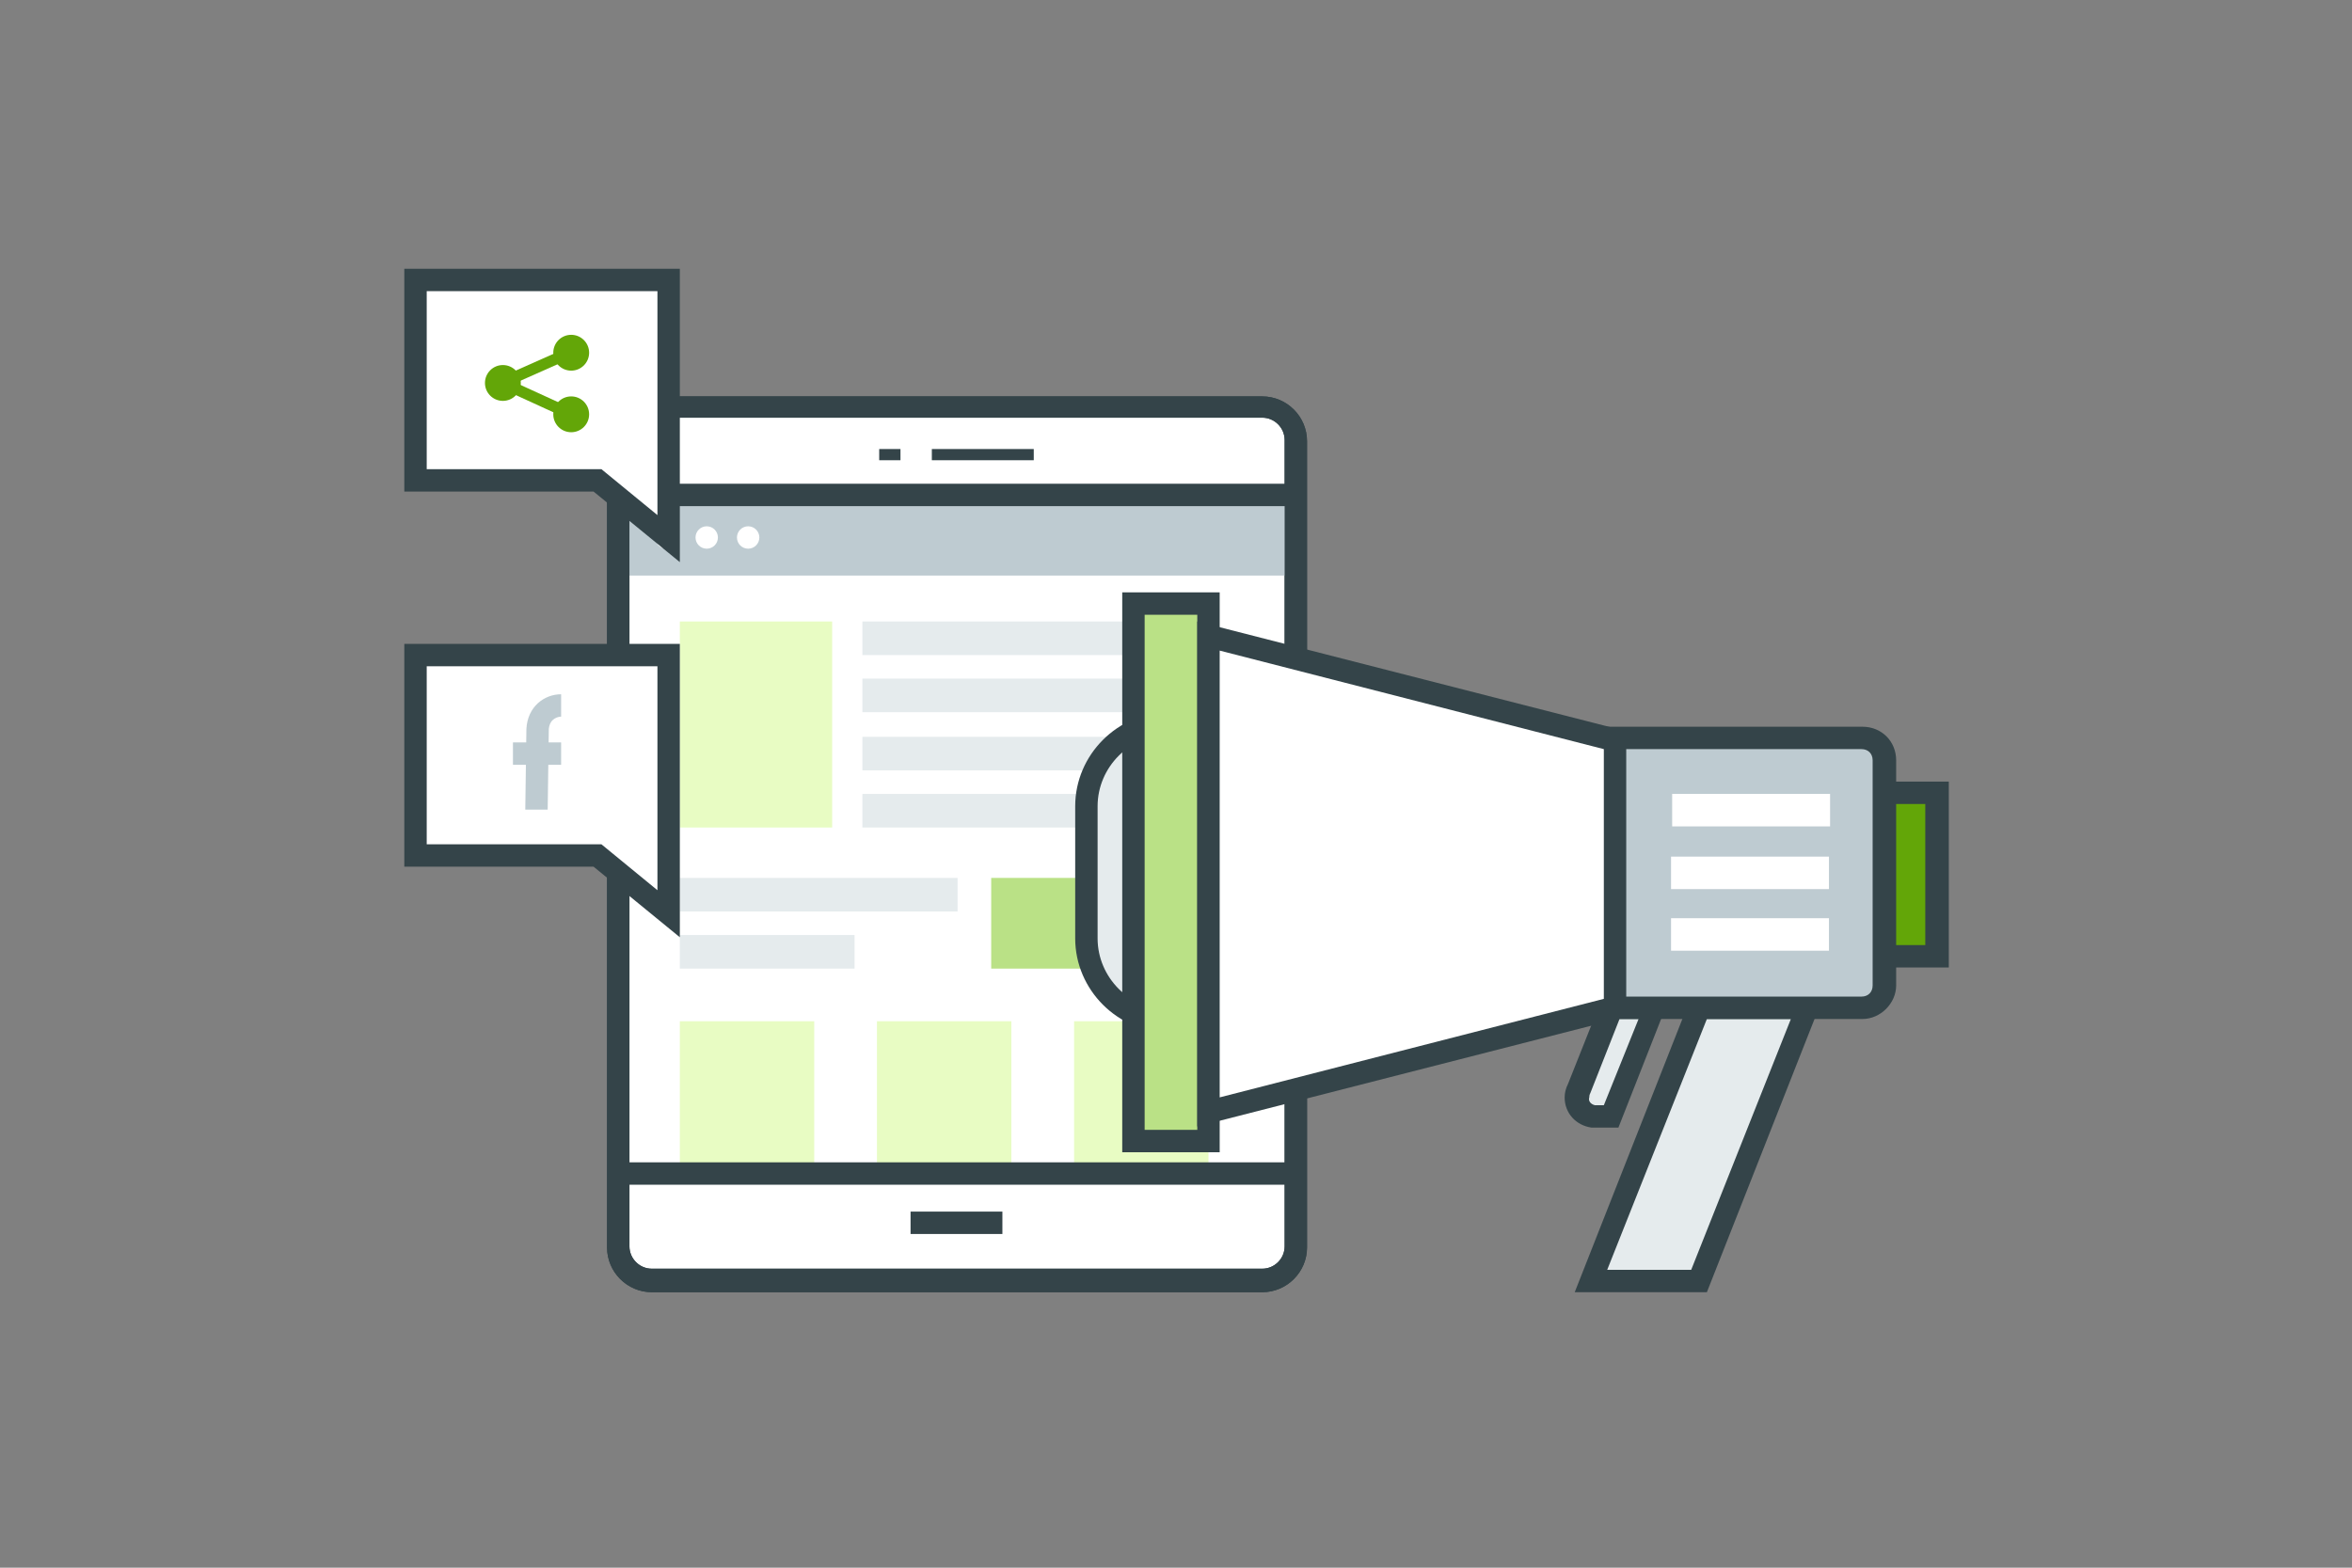 <?xml version="1.0" encoding="utf-8"?>
<!-- Generator: Adobe Illustrator 19.1.0, SVG Export Plug-In . SVG Version: 6.00 Build 0)  -->
<svg version="1.1" xmlns="http://www.w3.org/2000/svg" xmlns:xlink="http://www.w3.org/1999/xlink" x="0px" y="0px"
	 viewBox="0 0 210 140" style="enable-background:new 0 0 210 140;" xml:space="preserve">
<rect x="0" y="0" width="210" height="140" fill="#808080" stroke="none"/>
<style type="text/css">
	.st0{fill:#BAE186;}
	.st1{fill:#63A608;}
	.st2{fill:#FF966A;}
	.st3{fill:#EA6330;}
	.st4{fill:#FF6B7A;}
	.st5{fill:#E61F34;}
	.st6{fill:#E5EBED;}
	.st7{fill:#344449;}
	.st8{fill:#E8FCC3;}
	.st9{fill:#FCB69D;}
	.st10{fill:#FCA4B1;}
	.st11{fill:#BECBD1;}
	.st12{display:none;opacity:0.15;fill:none;stroke:#344449;stroke-miterlimit:10;}
	.st13{display:none;}
	.st14{display:inline;}
	.st15{fill:#FFFFFF;stroke:#344449;stroke-width:2;stroke-miterlimit:10;}
	.st16{fill:none;stroke:#344449;stroke-width:2;stroke-miterlimit:10;}
	.st17{fill:none;stroke:#E5EBED;stroke-miterlimit:10;}
	.st18{fill:none;stroke:#E61F34;stroke-miterlimit:10;}
	.st19{fill:#BECBD1;stroke:#344449;stroke-width:2;stroke-miterlimit:10;}
	.st20{fill:#E5EBED;stroke:#344449;stroke-width:2;stroke-miterlimit:10;}
	.st21{fill:#FCA4B1;stroke:#344449;stroke-width:2;stroke-miterlimit:10;}
	.st22{fill:#FF6B7A;stroke:#344449;stroke-width:2;stroke-miterlimit:10;}
	.st23{fill:#FFFFFF;}
	.st24{display:inline;fill:#FFFFFF;stroke:#344449;stroke-width:2;stroke-miterlimit:10;}
	.st25{fill:none;stroke:#63A608;stroke-width:2;stroke-miterlimit:10;}
	.st26{display:inline;fill:#BAE186;stroke:#344449;stroke-width:2;stroke-miterlimit:10;}
	.st27{display:inline;fill:#E8FCC3;stroke:#344449;stroke-width:2;stroke-miterlimit:10;}
	.st28{display:inline;fill:none;stroke:#344449;stroke-miterlimit:10;}
	.st29{display:inline;fill:#63A608;stroke:#344449;stroke-width:2;stroke-miterlimit:10;}
	.st30{display:inline;fill:#BECBD1;stroke:#344449;stroke-width:2;stroke-miterlimit:10;}
	.st31{fill:none;stroke:#EA6330;stroke-miterlimit:10;}
	.st32{display:inline;fill:none;stroke:#E61F34;stroke-miterlimit:10;}
	.st33{display:inline;fill:#FCB69D;}
	.st34{opacity:0.2;fill:#344449;}
	.st35{fill:#FFFFFF;stroke:#344449;stroke-width:2;stroke-linejoin:bevel;stroke-miterlimit:10;}
	.st36{fill:#EA6330;stroke:#344449;stroke-width:2;stroke-miterlimit:10;}
	.st37{fill:none;stroke:#344449;stroke-miterlimit:10;}
	.st38{fill:#FF966A;stroke:#344449;stroke-width:2;stroke-miterlimit:10;}
	.st39{fill:#FCB69D;stroke:#344449;stroke-width:2;stroke-miterlimit:10;}
	.st40{fill:#344449;stroke:#344449;stroke-width:2;stroke-miterlimit:10;}
	.st41{display:inline;fill:#E5EBED;stroke:#344449;stroke-width:2;stroke-miterlimit:10;}
	.st42{opacity:0.2;}
	.st43{fill:none;stroke:#BAE186;stroke-miterlimit:10;}
	.st44{fill:none;stroke:#BECBD1;stroke-width:2;stroke-miterlimit:10;}
	.st45{fill:none;stroke:#BECBD1;stroke-width:2;stroke-miterlimit:10;stroke-dasharray:3.826,3.826;}
	.st46{fill:none;stroke:#BECBD1;stroke-width:2;stroke-miterlimit:10;stroke-dasharray:3.795,3.795;}
	.st47{fill:#E8FCC3;stroke:#344449;stroke-width:2;stroke-miterlimit:10;}
	.st48{fill:none;stroke:#FFFFFF;stroke-miterlimit:10;}
	.st49{fill:none;stroke:#FFFFFF;stroke-width:2;stroke-miterlimit:10;}
	.st50{display:inline;fill:#FF6B7A;stroke:#344449;stroke-width:2;stroke-miterlimit:10;}
	.st51{display:inline;fill:none;stroke:#344449;stroke-width:2;stroke-miterlimit:10;}
	.st52{fill:#BAE186;stroke:#344449;stroke-width:2;stroke-miterlimit:10;}
	.st53{fill:none;stroke:#BECBD1;stroke-miterlimit:10;}
	.st54{display:inline;fill:#FFFFFF;stroke:#BECBD1;stroke-miterlimit:10;}
	.st55{display:inline;fill:#BECBD1;}
	.st56{opacity:0.15;fill:none;stroke:#344449;stroke-miterlimit:10;}
	.st57{fill:none;stroke:#BECBD1;stroke-width:2;stroke-miterlimit:10;stroke-dasharray:2.313,3.469;}
	.st58{fill:none;stroke:#BECBD1;stroke-width:2;stroke-miterlimit:10;stroke-dasharray:2.108,3.162;}
	.st59{fill:none;stroke:#FCA4B1;stroke-width:2;stroke-miterlimit:10;}
	.st60{fill:none;stroke:#E61F34;stroke-linecap:round;stroke-linejoin:round;stroke-miterlimit:10;}
	.st61{fill:none;stroke:#344449;stroke-linecap:round;stroke-linejoin:round;stroke-miterlimit:10;}
	.st62{fill:#63A608;stroke:#344449;stroke-width:2;stroke-miterlimit:10;}
	.st63{fill:none;stroke:#63A608;stroke-miterlimit:10;}
	.st64{fill:#FFFFFF;stroke:#BECBD1;stroke-miterlimit:10;}
	.st65{fill:none;stroke:#E5EBED;stroke-width:2;stroke-miterlimit:10;}
	.st66{fill:none;stroke:#EA6330;stroke-width:2;stroke-miterlimit:10;}
</style>
<g id="Colour_Palette">
</g>
<g id="Accounting">
</g>
<g id="Actuarial">
</g>
<g id="Administrative">
</g>
<g id="Business-Analysis">
</g>
<g id="Customer-Service__x2A__x2A_">
</g>
<g id="Digital-Services">
</g>
<g id="Finance-Investments__x2A__x2A_">
</g>
<g id="Human-Resources">
</g>
<g id="Information_Services">
</g>
<g id="Insurance">
</g>
<g id="Legal">
</g>
<g id="Marketing-Communications">
	<rect x="36.5" y="25" class="st12" width="137.1" height="90"/>
	<g id="Original_8_" class="st13">
		<g id="Tablet_1_" class="st14">
			<path class="st15" d="M58.2,114.4h54.5c1.7,0,3-1.4,3-3v-72c0-1.7-1.4-3-3-3H58.2c-1.7,0-3,1.4-3,3v72
				C55.2,113,56.5,114.4,58.2,114.4z"/>
			<g>
				<rect x="56" y="44.2" class="st11" width="58.9" height="7.2"/>
				<g>
					<ellipse class="st23" cx="59.5" cy="48" rx="1" ry="1"/>
					<ellipse class="st23" cx="63.1" cy="48" rx="1" ry="1"/>
					<ellipse class="st23" cx="66.8" cy="48" rx="1" ry="1"/>
				</g>
			</g>
			<path class="st16" d="M58.2,114.4h54.5c1.7,0,3-1.4,3-3v-72c0-1.7-1.4-3-3-3H58.2c-1.7,0-3,1.4-3,3v72
				C55.2,113,56.5,114.4,58.2,114.4z"/>
			<g>
				<line class="st37" x1="78.5" y1="40.6" x2="80.4" y2="40.6"/>
				<line class="st37" x1="83.2" y1="40.6" x2="92.4" y2="40.6"/>
			</g>
			<line class="st16" x1="81.3" y1="109.2" x2="89.5" y2="109.2"/>
			<g>
				<rect x="60.7" y="55.5" class="st8" width="13.6" height="18.4"/>
				<rect x="77" y="60.6" class="st6" width="30.9" height="3"/>
				<rect x="77" y="70.9" class="st6" width="30.9" height="3"/>
				<rect x="77" y="65.8" class="st6" width="30.9" height="3"/>
				<rect x="60.7" y="83.5" class="st6" width="15.6" height="3"/>
				<rect x="60.7" y="78.4" class="st6" width="24.8" height="3"/>
				<rect x="88.5" y="78.4" class="st0" width="19.4" height="8.1"/>
				<rect x="60.7" y="91.2" class="st8" width="12" height="12.7"/>
				<rect x="78.3" y="91.2" class="st8" width="12" height="12.7"/>
				<rect x="95.9" y="91.2" class="st8" width="12" height="12.7"/>
				<rect x="77" y="55.5" class="st6" width="30.9" height="3"/>
			</g>
			<line class="st16" x1="56" y1="104.8" x2="114.9" y2="104.8"/>
			<line class="st16" x1="56" y1="44.2" x2="114.9" y2="44.2"/>
		</g>
		<g class="st14">
			<path class="st20" d="M140.8,98c0-0.3,0.1-0.5,0.2-0.8l0,0l2.9-7.3h3.9l-3.9,9.7h-1.6l0,0C141.5,99.6,140.8,98.9,140.8,98z"/>
			<path class="st20" d="M104.4,91.2h8.1c4.1,0,7.4-3.3,7.4-7.4V72c0-4.1-3.3-7.4-7.4-7.4h-8.1c-4.1,0-7.4,3.3-7.4,7.4v11.8
				C97,87.9,100.3,91.2,104.4,91.2z"/>
			<rect x="101.2" y="53.9" class="st52" width="6.7" height="48"/>
			<polygon class="st20" points="142,114.4 151.7,114.4 161.4,90 151.7,90 			"/>
			<rect x="166.5" y="70.8" class="st62" width="6.4" height="14.6"/>
			<polygon class="st15" points="107.9,99.3 144.2,90.1 144.2,66.1 107.9,56.8 			"/>
			<path class="st19" d="M144.2,90h22c1.1,0,2-0.9,2-2V67.9c0-1.1-0.9-2-2-2h-22V90z"/>
			<rect x="149.3" y="70.9" class="st23" width="14.1" height="2.9"/>
			<rect x="149.2" y="76.5" class="st23" width="14.1" height="2.9"/>
			<rect x="149.2" y="82" class="st23" width="14.1" height="2.9"/>
		</g>
		<g class="st14">
			<polygon class="st15" points="37.1,25 37.1,42.9 53.3,42.9 59.7,48.1 59.7,42.9 59.7,42.8 59.7,25 			"/>
			<g>
				<line class="st63" x1="44.9" y1="34.2" x2="51" y2="31.5"/>
				<line class="st63" x1="51" y1="37" x2="44.9" y2="34.2"/>
				<circle class="st1" cx="51" cy="31.5" r="1.6"/>
				<circle class="st1" cx="51" cy="37" r="1.6"/>
				<circle class="st1" cx="44.9" cy="34.2" r="1.6"/>
			</g>
		</g>
		<g class="st14">
			<polygon class="st15" points="37.1,58.5 37.1,76.4 53.3,76.4 59.7,81.5 59.7,76.4 59.7,76.2 59.7,58.5 			"/>
			<g>
				<path class="st44" d="M47.9,72.3l0.1-7.2c0-1.4,1.1-2.1,2.1-2.1"/>
				<line class="st44" x1="45.8" y1="67.3" x2="50.2" y2="67.3"/>
			</g>
		</g>
	</g>
	<g id="Expanded_8_">
		<g id="Tablet_3_">
			<g>
				<path class="st23" d="M58.2,114.4h54.5c1.7,0,3-1.4,3-3v-72c0-1.7-1.4-3-3-3H58.2c-1.7,0-3,1.4-3,3v72
					C55.2,113,56.5,114.4,58.2,114.4z"/>
				<path class="st7" d="M112.7,115.4H58.2c-2.2,0-4-1.8-4-4v-72c0-2.2,1.8-4,4-4h54.5c2.2,0,4,1.8,4,4v72
					C116.7,113.6,114.9,115.4,112.7,115.4z M58.2,37.3c-1.1,0-2,0.9-2,2v72c0,1.1,0.9,2,2,2h54.5c1.1,0,2-0.9,2-2v-72
					c0-1.1-0.9-2-2-2H58.2z"/>
			</g>
			<g>
				<g>
					<rect x="56" y="44.2" class="st11" width="58.9" height="7.2"/>
				</g>
				<g>
					<g>
						<ellipse class="st23" cx="59.5" cy="48" rx="1" ry="1"/>
					</g>
					<g>
						<ellipse class="st23" cx="63.1" cy="48" rx="1" ry="1"/>
					</g>
					<g>
						<ellipse class="st23" cx="66.8" cy="48" rx="1" ry="1"/>
					</g>
				</g>
			</g>
			<g>
				<path class="st7" d="M112.7,115.4H58.2c-2.2,0-4-1.8-4-4v-72c0-2.2,1.8-4,4-4h54.5c2.2,0,4,1.8,4,4v72
					C116.7,113.6,114.9,115.4,112.7,115.4z M58.2,37.3c-1.1,0-2,0.9-2,2v72c0,1.1,0.9,2,2,2h54.5c1.1,0,2-0.9,2-2v-72
					c0-1.1-0.9-2-2-2H58.2z"/>
			</g>
			<g>
				<g>
					<rect x="78.5" y="40.1" class="st7" width="1.9" height="1"/>
				</g>
				<g>
					<rect x="83.2" y="40.1" class="st7" width="9.1" height="1"/>
				</g>
			</g>
			<g>
				<rect x="81.3" y="108.2" class="st7" width="8.2" height="2"/>
			</g>
			<g>
				<g>
					<rect x="60.7" y="55.5" class="st8" width="13.6" height="18.4"/>
				</g>
				<g>
					<rect x="77" y="60.6" class="st6" width="30.9" height="3"/>
				</g>
				<g>
					<rect x="77" y="70.9" class="st6" width="30.9" height="3"/>
				</g>
				<g>
					<rect x="77" y="65.8" class="st6" width="30.9" height="3"/>
				</g>
				<g>
					<rect x="60.7" y="83.5" class="st6" width="15.6" height="3"/>
				</g>
				<g>
					<rect x="60.7" y="78.4" class="st6" width="24.8" height="3"/>
				</g>
				<g>
					<rect x="88.5" y="78.4" class="st0" width="19.4" height="8.1"/>
				</g>
				<g>
					<rect x="60.7" y="91.2" class="st8" width="12" height="12.7"/>
				</g>
				<g>
					<rect x="78.3" y="91.2" class="st8" width="12" height="12.7"/>
				</g>
				<g>
					<rect x="95.9" y="91.2" class="st8" width="12" height="12.7"/>
				</g>
				<g>
					<rect x="77" y="55.5" class="st6" width="30.9" height="3"/>
				</g>
			</g>
			<g>
				<rect x="56" y="103.8" class="st7" width="58.9" height="2"/>
			</g>
			<g>
				<rect x="56" y="43.2" class="st7" width="58.9" height="2"/>
			</g>
		</g>
		<g>
			<g>
				<path class="st6" d="M140.8,98c0-0.3,0.1-0.5,0.2-0.8l0,0l2.9-7.3h3.9l-3.9,9.7h-1.6l0,0C141.5,99.6,140.8,98.9,140.8,98z"/>
				<path class="st7" d="M144.5,100.7l-2.4,0c-1.4-0.2-2.4-1.3-2.4-2.7c0-0.4,0.1-0.8,0.3-1.2l3.1-7.8h6L144.5,100.7z M142.4,98.7
					h0.8l3.1-7.7h-1.7l-2.6,6.6c-0.1,0.2-0.1,0.3-0.1,0.4C141.8,98.3,142,98.6,142.4,98.7z"/>
			</g>
			<g>
				<path class="st6" d="M104.4,91.2h8.1c4.1,0,7.4-3.3,7.4-7.4V72c0-4.1-3.3-7.4-7.4-7.4h-8.1c-4.1,0-7.4,3.3-7.4,7.4v11.8
					C97,87.9,100.3,91.2,104.4,91.2z"/>
				<path class="st7" d="M112.5,92.2h-8.1c-4.6,0-8.4-3.8-8.4-8.4V72c0-4.6,3.8-8.4,8.4-8.4h8.1c4.6,0,8.4,3.8,8.4,8.4v11.8
					C120.8,88.5,117.1,92.2,112.5,92.2z M104.4,65.6c-3.5,0-6.4,2.9-6.4,6.4v11.8c0,3.5,2.9,6.4,6.4,6.4h8.1c3.5,0,6.4-2.9,6.4-6.4
					V72c0-3.5-2.9-6.4-6.4-6.4H104.4z"/>
			</g>
			<g>
				<rect x="101.2" y="53.9" class="st0" width="6.7" height="48"/>
				<path class="st7" d="M108.9,102.9h-8.7v-50h8.7V102.9z M102.2,100.9h4.7v-46h-4.7V100.9z"/>
			</g>
			<g>
				<polygon class="st6" points="142,114.4 151.7,114.4 161.4,90 151.7,90 				"/>
				<path class="st7" d="M152.4,115.4h-11.8L151,89h11.8L152.4,115.4z M143.5,113.4h7.5l8.9-22.4h-7.5L143.5,113.4z"/>
			</g>
			<g>
				<rect x="166.5" y="70.8" class="st1" width="6.4" height="14.6"/>
				<path class="st7" d="M174,86.4h-8.4V69.8h8.4V86.4z M167.5,84.4h4.4V71.8h-4.4V84.4z"/>
			</g>
			<g>
				<polygon class="st23" points="107.9,99.3 144.2,90.1 144.2,66.1 107.9,56.8 				"/>
				<path class="st7" d="M106.9,100.6V55.5l38.3,9.8v25.5L106.9,100.6z M108.9,58.1v39.9l34.3-8.8V66.9L108.9,58.1z"/>
			</g>
			<g>
				<path class="st11" d="M144.2,90h22c1.1,0,2-0.9,2-2V67.9c0-1.1-0.9-2-2-2h-22V90z"/>
				<path class="st7" d="M166.3,91h-23V64.9h23c1.7,0,3,1.3,3,3V88C169.3,89.6,167.9,91,166.3,91z M145.2,89h21c0.6,0,1-0.4,1-1
					V67.9c0-0.6-0.4-1-1-1h-21V89z"/>
			</g>
			<g>
				<rect x="149.3" y="70.9" class="st23" width="14.1" height="2.9"/>
			</g>
			<g>
				<rect x="149.2" y="76.5" class="st23" width="14.1" height="2.9"/>
			</g>
			<g>
				<rect x="149.2" y="82" class="st23" width="14.1" height="2.9"/>
			</g>
		</g>
		<g>
			<g>
				<polygon class="st23" points="37.1,25 37.1,42.9 53.3,42.9 59.7,48.1 59.7,42.9 59.7,42.8 59.7,25 				"/>
				<path class="st7" d="M60.7,50.2L53,43.9H36.1V24h24.6V50.2z M38.1,41.9h15.6l5,4.1V26H38.1V41.9z"/>
			</g>
			<g>
				<g>
					
						<rect x="47.4" y="29.5" transform="matrix(0.406 0.914 -0.914 0.406 58.475 -24.297)" class="st1" width="1" height="6.7"/>
				</g>
				<g>
					
						<rect x="44.6" y="35.1" transform="matrix(0.909 0.416 -0.416 0.909 19.155 -16.714)" class="st1" width="6.7" height="1"/>
				</g>
				<g>
					<circle class="st1" cx="51" cy="31.5" r="1.6"/>
				</g>
				<g>
					<circle class="st1" cx="51" cy="37" r="1.6"/>
				</g>
				<g>
					<circle class="st1" cx="44.9" cy="34.2" r="1.6"/>
				</g>
			</g>
		</g>
		<g>
			<g>
				<polygon class="st23" points="37.1,58.5 37.1,76.4 53.3,76.4 59.7,81.5 59.7,76.4 59.7,76.2 59.7,58.5 				"/>
				<path class="st7" d="M60.7,83.7L53,77.4H36.1V57.5h24.6V83.7z M38.1,75.4h15.6l5,4.1v-20H38.1V75.4z"/>
			</g>
			<g>
				<g>
					<path class="st11" d="M48.9,72.3l-2,0l0.1-7.2c0.1-2,1.6-3.1,3.1-3.1v2c-0.2,0-1,0.1-1.1,1.1L48.9,72.3z"/>
				</g>
				<g>
					<rect x="45.8" y="66.3" class="st11" width="4.3" height="2"/>
				</g>
			</g>
		</g>
	</g>
</g>
<g id="Project-Management">
</g>
<g id="Sales-Business-Development">
</g>
</svg>
